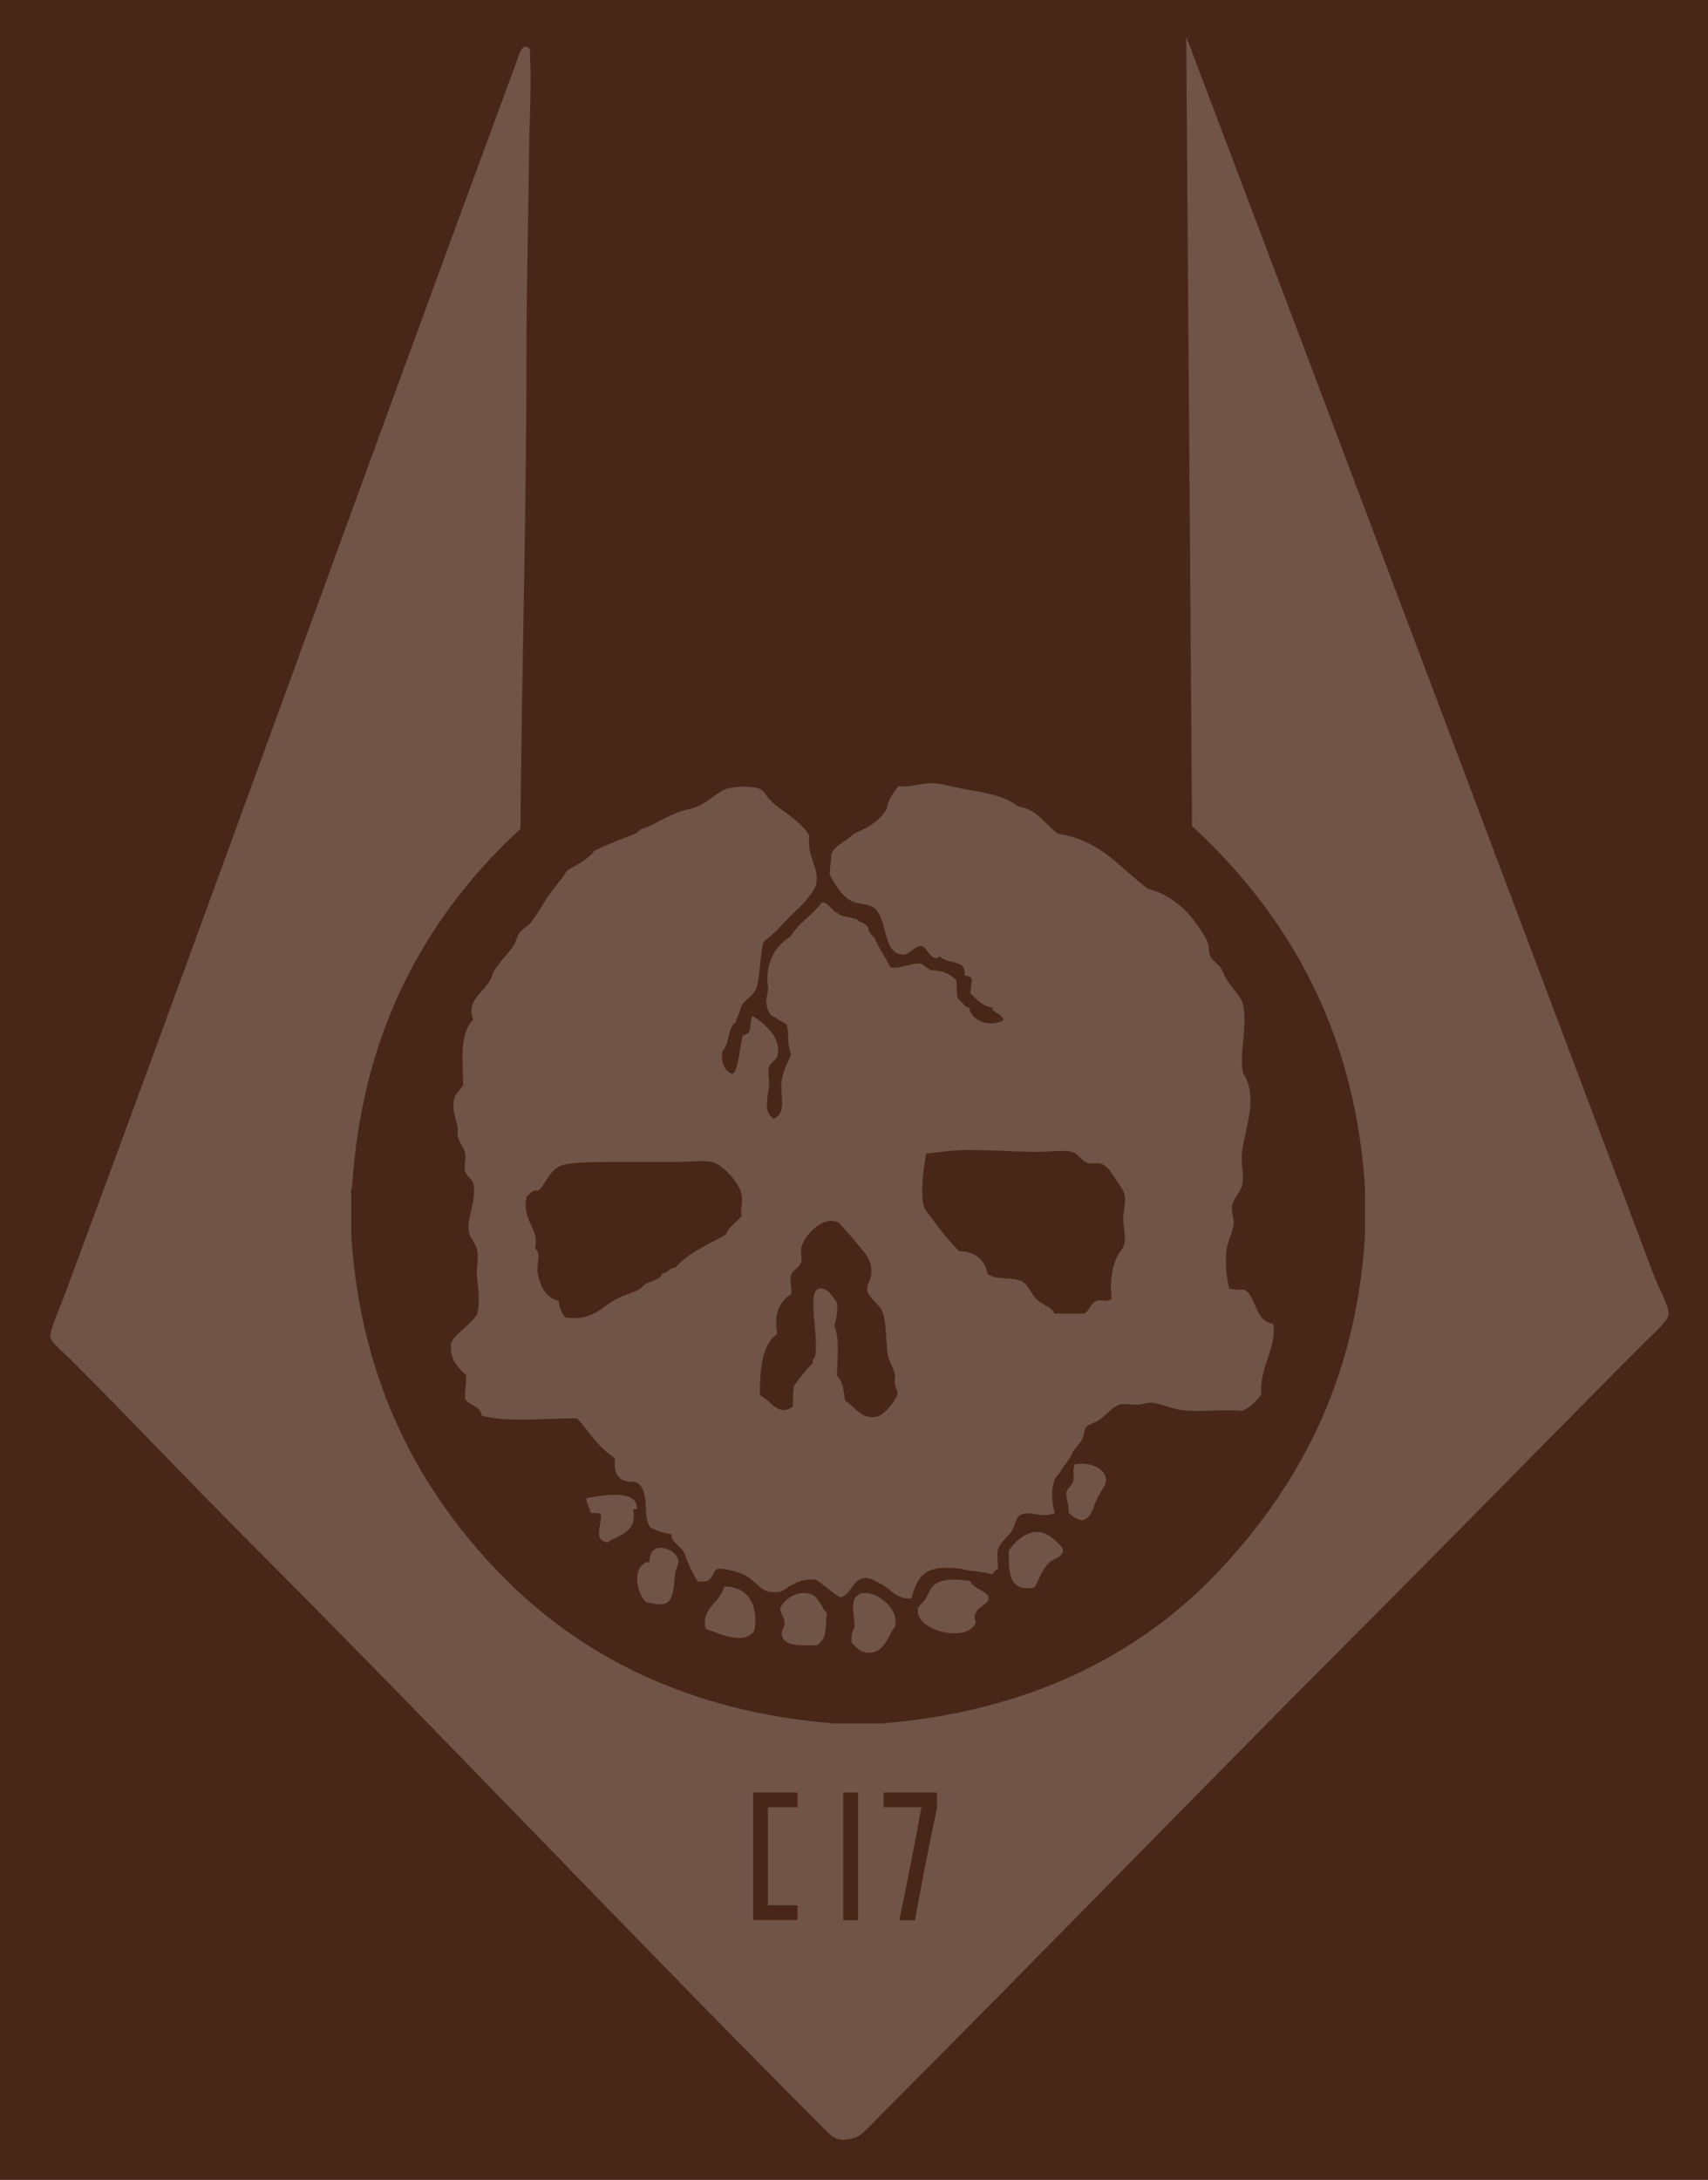 <?xml version="1.0" encoding="utf-8"?>
<!-- Generator: Adobe Illustrator 14.0.0, SVG Export Plug-In . SVG Version: 6.00 Build 43363)  -->
<!DOCTYPE svg PUBLIC "-//W3C//DTD SVG 1.1//EN" "http://www.w3.org/Graphics/SVG/1.1/DTD/svg11.dtd">
<svg version="1.1" id="Layer_1" xmlns="http://www.w3.org/2000/svg" xmlns:xlink="http://www.w3.org/1999/xlink" x="0px" y="0px"
	 width="821.959px" height="1048.449px" viewBox="20.649 28.254 821.959 1048.449"
	 enable-background="new 20.649 28.254 821.959 1048.449" xml:space="preserve">
<g id="Layer_2">
	<rect x="20.649" y="28.254" fill="#482718" width="821.959" height="1048.449"/>
</g>
<path fill="#705448" d="M327.108,753.3c-0.18-9.145-17.887-5.656-24.308-4.42c0.204,2.891,1.52,4.668,2.21,7.07
	c1.808,0.105,4.261-0.432,4.859,0.885c0.076,5.959-3.688,12.033,3.096,13.26c5.519-3.91,14.415-4.441,12.375-15.91
	C326.121,754.082,327.553,754.63,327.108,753.3z"/>
<path fill="#705448" d="M270.534,477.073c-1.167,1.682-1.527,4.022-2.65,5.745c-3.025,4.634-7.198,8.442-9.725,12.815
	c-0.493,0.854-0.663,2.313-1.325,3.535c-3.729,6.877-12.155,10.573-8.396,19.445c-6.619,6.354-5.113,18.79-4.86,31.379
	c-1.58,2.637-3.864,4.338-4.42,7.07c-1.132,5.57,1.316,10.254,1.769,13.699c0.168,1.279-0.268,2.695,0,3.979
	c0.62,2.979,3.023,5.357,3.535,7.955c0.624,3.166-0.665,6.182,0,8.84c0.573,2.295,3.392,3.883,3.979,5.744
	c1.583,9.236-3.07,15.979-2.21,22.98c0.437,3.543,3.295,5.863,3.979,8.84c0.999,4.354-0.387,9.033,0,13.26
	c0.563,6.17,1.663,11.893,0,18.119c-3.413,5.133-9.048,8.041-12.375,13.26c-1.188,8.852,3.354,11.969,7.071,15.91
	c0.336,4.313-0.694,7.262-0.441,11.488c2.072,3.232,7.451,3.156,7.955,7.955c12.529,3.484,31.282,1.221,45.964,1.326
	c5.879,6.496,10.39,14.359,18.12,19.004c-0.472,8.428,1.797,11.801,9.996,11.559c7.736,3.855,2.79,16.523,7.238,22.031
	c3.742,1.709,5.331,2.371,9.995,3.158c-0.063,4.195,5.52,6.25,6.63,9.941c1.034,3.438,3.73,8.99,5.968,12.598
	c8.892,1.795,6.043-5.967,10.604-5.967c3.978,0,10.401,2.08,12.595,3.313c4.872,2.738,6.776,7.209,12.105,7.895
	c3.789,0.484,6.137-0.41,8.443-2.59c4.135-1.906,6.55-3.984,13.26-3.314c4.578,2.938,7.081,5.848,11.886,8.557
	c5.545-2.172,5.302-7.865,10.652-9.219c3.182-0.805,6.809,1.768,8.615,2.65c5.396,2.641,7.22,7.396,14.762,7.01
	c3.161-11.717,6.877-16.232,23.688-14.301c4.663,1.377,10.841,1.133,15.202,2.809c0.808-0.961,1.31-2.227,2.651-2.648
	c0.406-2.596-0.541-5.787,0-8.84c0.654-3.707,4.385-5.814,6.63-9.281c1.646-2.539,1.893-6.66,4.419-7.953
	c4.536-2.324,10.521,1.986,16.354-0.885c-1.733-6.9-2.182-15.768,2.65-19.445c0-1.326,5.124-6.785,5.124-8.111
	c3.164-6.561,5.547-4.645,6.812-13.104c1.705-2.146,4.263-2.441,6.63-3.979c3.475-2.256,6.586-6.586,10.164-7.514
	c2.293-0.596,6.186,0.305,9.28,0c2.222-0.219,3.938-0.994,5.745-0.885c4.696,0.285,9.525,2.895,14.584,3.535
	c9.597,1.213,19.352-0.584,29.169,0.439c4.031-1.713,6.779-4.711,9.28-7.955c-0.913-13.775,7.578-22.207,5.745-34.027
	c-8.99-1.025-7.678-12.357-13.7-16.355c-2.787,0.135-5.231-0.068-7.513-0.439c-1.295-6.059-1.96-11.715-1.323-18.113
	c0.492-4.967,3.225-9.461,3.535-13.258c0.21-2.553-1.118-5.207-0.886-7.955c0.317-3.715,3.792-6.453,4.861-10.166
	c1.262-4.381-0.682-9.914,0-15.908c1.428-12.584,8.131-26.428,0.441-38.449c-1.852-11.238,2.472-22.081,0-33.146
	c-0.767-3.423-5.075-7.24-7.955-11.935c-1.102-1.791-1.658-3.922-2.651-5.304c-1.547-2.147-4.337-3.633-5.304-6.188
	c-0.771-2.033-0.247-3.937-0.885-5.746c-1.276-3.618-5.128-8.85-7.515-11.934c-5.262-6.801-13.808-12.64-21.214-14.145
	c-13.442-9.832-22.92-23.633-43.313-26.518c-6.442-4.459-9.956-11.849-19.446-13.26c-5.513-4.521-15.105-6.583-23.864-7.955
	c-6.507-1.02-10.854-2.619-15.91-3.094c-6.056-0.566-11.465,2.1-17.679,1.324c-2.473,3.129-4.961,6.235-5.745,11.05
	c-3.359,5.922-9.438,9.123-15.91,11.935c-3.755,3.906-7.776,4.479-10.601,9.313c0,2.65-0.885,7.516-0.885,10.165
	c2.604,5.121,6.354,11.242,11.482,13.226c3.772,1.459,8.078,0.557,11.05,3.979c4.295,4.948,4.032,17.366,9.279,20.33
	c6.199,3.502,8.033-3.323,12.375-3.095c2.816,0.148,4.563,8.401,8.848,4.896c3.188,4.177,12.856,0.949,11.927,9.246
	c5.01,0.734,3.271,2.072,2.657,8.435c2.771,2.827,5.929,6.594,11.05,7.069c-2.175,1.424,5.544,3.479,4.854,6.151
	c-6.305,3.474-15.702,0.237-16.354-6.188c-2.474-0.03-3.451-3.284-5.296-3.942c-0.984-2.991-0.632-5.599-0.894-9.314
	c-3.879-3.312-5.998-4.411-12.366-4.826c-0.432-0.026-4.431-3.065-4.86-3.094c-4.958-0.295-10.416,2.893-14.585,1.77
	c-1.325-3.097-6.452-10.783-7.514-14.145c-5.729-4.729-0.063-4.942-7.516-7.955c-0.486-2.017-9.791-1.89-10.172-4.014
	c-2.959-0.354-4.777-6.127-7.947-4.825c-3.379,4.872-11.49,10.164-15.024,16.354c-6.631,3.535-12.49,12.972-10.614,24.271
	c0.23,1.4-1.202,6.018-0.877,7.549c0.589,2.778,0.549,3.479,2.21,5.745c2.77,1.503,4.604,3.06,7.514,4.42
	c1.505,4.537,0.007,8.875,2.209,14.583c-1.51,3.838-3.451,6.76-4.426,11.898c-1.354,7.129,2.997,15.99-3.979,19.004
	c-4.906-3.152-2.949-9.777-2.21-15.91c0.342-2.838-0.747-6.102,0-8.84c0.631-2.311,3.521-3.566,3.979-5.303
	c2.169-8.268-4.854-14.993-11.926-19.412c-2.144,4.637,0.743,7.89-4.601,9.324c-1.168,1.924-2.163,18.357-5.132,18.482
	c-4-1.164-5.401-5.941-4.86-10.166c0.169-1.309,1.62-2.441,2.211-4.418c1.418-4.762,1.577-8.55,4.42-10.166
	c0-2.063,2.217-4.975,2.217-7.035c1.897-4.477,6.598-5.215,7.947-10.645c1.674-6.729,1.233-13.548,3.102-21.179
	c6.442-4.29,10.242-10.167,16.354-15.47c2.674-2.318,8.146-8.973,8.84-11.489c2.219-8.092-4.729-13.871-3.103-23.899
	c-4.455-7.543-13.041-11.354-19.005-17.235c-1.965-1.938-2.746-4.439-4.861-5.305c-4.306-1.758-13.962-1.169-17.234,0.44
	c-5.615,2.766-8.962,7.563-16.794,9.28c-6.729,1.478-12.785,4.938-17.681,7.515c-2.854,1.503-6.127,1.746-7.513,3.979
	c-6.877,2.699-13.761,5.393-20.33,8.396c-3.085,4.574-8.609,6.711-13.259,9.724c-2.428,4.086-5.781,7.556-8.839,11.934
	c-2.781,3.983-5.279,8.938-8.396,12.816C274.693,473.746,272.012,474.943,270.534,477.073z M466.322,583.144
	c4.317-0.57,12.196-1.652,19.004-1.768c11.731-0.195,23.768,0.885,34.03,0.885c6.134,0,12.957-1.037,17.235,0
	c2.756,0.67,4.529,4.459,7.515,5.305c2.38,0.674,4.825-0.25,6.629,0.439c3.538,1.355,5.856,6.184,8.396,9.725
	c3.852,5.365,3.17,6.627,2.21,14.584c-0.601,4.961,1.311,9.91,0.439,14.143c-0.447,2.186-2.468,3.828-3.535,6.188
	c-2.725,6.031-3.468,12.471-2.647,20.332c-2.28,1.771-4.999,0.166-7.071,0.885c-3.104,1.074-3.581,4.945-6.188,6.188h-14.145
	c-1.854-3.346-5.226-3.934-8.396-6.631c-2.588-2.199-3.805-6.492-6.629-8.396c-4.524-3.047-11.767-0.668-17.236-3.979
	c-1.361-6.891-5.709-10.793-13.7-11.051c-3.879-3.77-9.215-10.201-13.26-15.91c-1.725-2.434-3.367-3.482-3.979-6.629
	C463.552,599.974,465.187,590.326,466.322,583.144z M394.727,669.769c-1.849-9.27,1.089-15.844,6.629-19.004
	c0.622-2.295-0.806-6.383,0-9.279c0.612-2.201,4.194-3.756,4.862-6.188c0.547-2-0.379-4.525,0-6.633
	c1.006-5.598,10.124-16.291,18.12-12.375c3.325,3.674,7.43,8.229,11.049,12.818c2.48,3.148,5.386,6.133,4.419,12.814
	c-0.354,2.438-2.176,4.15-1.77,7.07c0.445,3.193,5.813,6.672,7.071,9.725c2.23,5.406,1.717,12.967,2.65,20.33
	c0.507,3.998,2.981,7.189,3.536,10.164c0.225,1.209-0.245,3.268,0,4.859c0.274,1.811,1.377,3.072,1.324,3.979
	c-0.185,3.16-6.262,10.73-9.725,11.492c-8.016,1.758-10.257-4.494-15.469-7.516c-0.792-4.512-1.048-9.561-3.979-11.934
	c0.067-8.35,1.429-17.854-1.325-24.309c1.062-3.064,1.72-6.529,1.325-11.051c-2.039-2.494-4.45-7.727-8.84-6.629
	c-5.813,1.455,0.453,23.945-1.769,32.703c-0.226,0.916-1.644,1.291-0.878,2.658c-3.322,3.604-6.395,7.457-9.281,11.49
	c-0.413,2.977-0.554,6.225-0.442,9.725c-6.939,5.508-10.978-3.34-15.91-5.305C386.337,686.718,387.287,675,394.727,669.769z
	 M279.819,600.826c3.442-2.848,5.46-10.688,11.938-12.34c4.275-1.088,12.772-1.361,18.998-1.361h35.354
	c6.247,0,12.817-0.984,17.236,0c5.025,1.127,12.995,9.861,14.143,15.471c0.8,3.914-0.608,7.289,0,10.605
	c-2.339,3.111-6.115,4.785-7.514,8.84c-8.479,4.93-18.154,8.658-24.309,15.91c-3.027-0.082-3.285,2.605-6.188,2.65
	c-1.456,3.422-3.763,3.021-7.514,4.861c-1.57,0.771-2.805,2.51-3.979,3.094c-3.481,1.73-7.161,2.627-10.605,4.42
	c-6.982,3.637-11.781,11.039-24.745,8.838c-1.644-2.039-2.886-4.48-3.095-7.953c-6.104-1.23-9.165-7.018-10.165-13.701
	c-0.604-4.049,2.038-9.545-1.317-11.455c2.65-9.279-6.599-13.338-3.983-24.783C275.562,602.464,276.545,600.498,279.819,600.826z"/>
<path fill="#705448" d="M541.455,759.486c3.996-0.787,4.997-5.248,6.631-9.279c1.668-4.117,4.956-7.484,4.859-10.164
	c-0.203-5.656-7.602-8.75-15.024-7.516c-1.5,3.088,0.057,5.396-0.886,8.396c-0.633,2.021-2.705,2.842-3.094,4.859
	c-0.614,3.189,1.342,5.609,0.884,9.725C536.34,757.531,538.555,758.849,541.455,759.486z"/>
<path fill="#705448" d="M496.376,797.052c0.054-3.881-7.271-4.152-8.84-8.395c-5.929-0.803-12.71-1.576-17.234,1.77
	c-1.979,1.459-2.901,4.924-4.42,7.068c-1.583,2.24-3.359,2.791-3.535,4.861c-0.913,10.756,24.603,16.162,27.844,6.188
	C487.634,801.376,496.325,800.705,496.376,797.052z"/>
<path fill="#705448" d="M396.937,814.732c1.177,5.596,8.977,4.82,16.794,4.861c5.242-3.49,3.944-8.354,4.86-15.469
	c-2.479-2.385-3.389-6.336-6.188-8.396c-6.423-3.727-14.388,1.172-16.351,6.188c0.313,2.869,2.229,4.197,2.209,7.07
	C398.243,811.242,396.421,812.279,396.937,814.732z"/>
<path fill="#705448" d="M360.255,811.638c6.688,2.373,18.558,8.16,23.424,0.883c2.039-11.518-2.421-21.293-14.585-21.213
	C367.556,799.234,357.891,801.279,360.255,811.638z"/>
<path fill="#705448" d="M333.298,779.378c-9.095,1.279-6.312,15.324-1.771,19.443c4.168,0.758,7.072,1.729,9.726,0.441
	c4.04-1.959,3.655-10.344,4.419-15.025c0.311-1.912,1.807-3.246,1.324-5.746C345.896,772.779,332.964,768.523,333.298,779.378z"/>
<path fill="#705448" d="M524.22,766.115c-7.8-3.799-15.293,3.586-18.121,7.955c-0.015,10.033-0.179,20.215,12.375,17.68
	c2.341-3.838,3.556-8.494,7.071-11.932c2.063-2.018,6.88-2.488,6.63-6.189C532.069,772.064,526.912,767.429,524.22,766.115z"/>
<path fill="#705448" d="M430.526,818.265c2.213,2.35,4.321,4.695,7.512,4.863c8.625,0.451,9.728-8.291,13.261-12.375
	c2.965-10.771-14.294-20.873-19.004-14.145c-2.296,3.279-0.221,9.568-0.442,14.584C430.741,812.882,430.211,815.152,430.526,818.265
	z"/>
<path fill="#705448" d="M816.335,641.101c-75.122-199.313-149.74-397.18-224.824-595.196c0.938,126.56,1.865,253.139,2.8,379.704
	c4.192,3.771,8.233,7.668,12.111,11.692c37.811,39.252,66.646,90.743,71.153,162.639v22.1
	c-4.319,72.068-33.646,123.119-71.153,162.641c-37.521,39.529-90.692,66.709-161.313,72.479H422.13
	c-70.847-5.563-123.507-33.229-161.313-72.479c-37.81-39.25-66.63-90.76-71.154-162.641v-22.1c0.344-0.098,0.514-0.369,0.441-0.885
	c4.508-71.566,32.771-123.434,70.713-162.196c3.315-3.388,6.749-6.685,10.287-9.895c0.625-74.854,2.88-151.161,2.88-226.414
	c0-34.314,0.938-66.536,1.301-100.934c0.137-13.194,1.239-30.691,0.434-44.186c-0.19-3.161,0.705-3.836-1.733-4.766
	c-2.494-0.948-4.575,6.853-4.766,7.364C195.474,257.364,125.387,452.729,51.76,651.064c-1.63,4.391-6.936,16.328-6.931,19.928
	c0.001,2.66,7.163,8.463,10.829,12.129c28.646,28.646,55.682,57.412,83.173,84.904c93.881,93.885,185.063,190.691,278.975,284.604
	c4.283,4.285,6.24,5.861,13.859,3.896c3.846-0.988,9.449-7.717,12.995-11.264c78.834-78.836,154.508-157.104,233.058-235.652
	c45.065-45.066,89.707-91.01,135.152-136.455c2.88-2.879,10.979-9.934,10.829-12.994
	C823.483,655.701,818.587,647.078,816.335,641.101z M404.448,897.468h-14.219v47.131h14.219v7.125h-21.344v-61.375h21.344V897.468z
	 M433.587,951.793h-7.125v-61.375h7.125V951.793z M471.568,897.443c0,0.153,0,0.308,0,0.461
	c-3.851,17.659-7.313,35.705-10.606,53.919c-2.506,0-5.01,0-7.514,0c3.648-17.806,7.358-36.167,10.608-54.38H445.86v-7.125h25.708
	V897.443z"/>
</svg>
